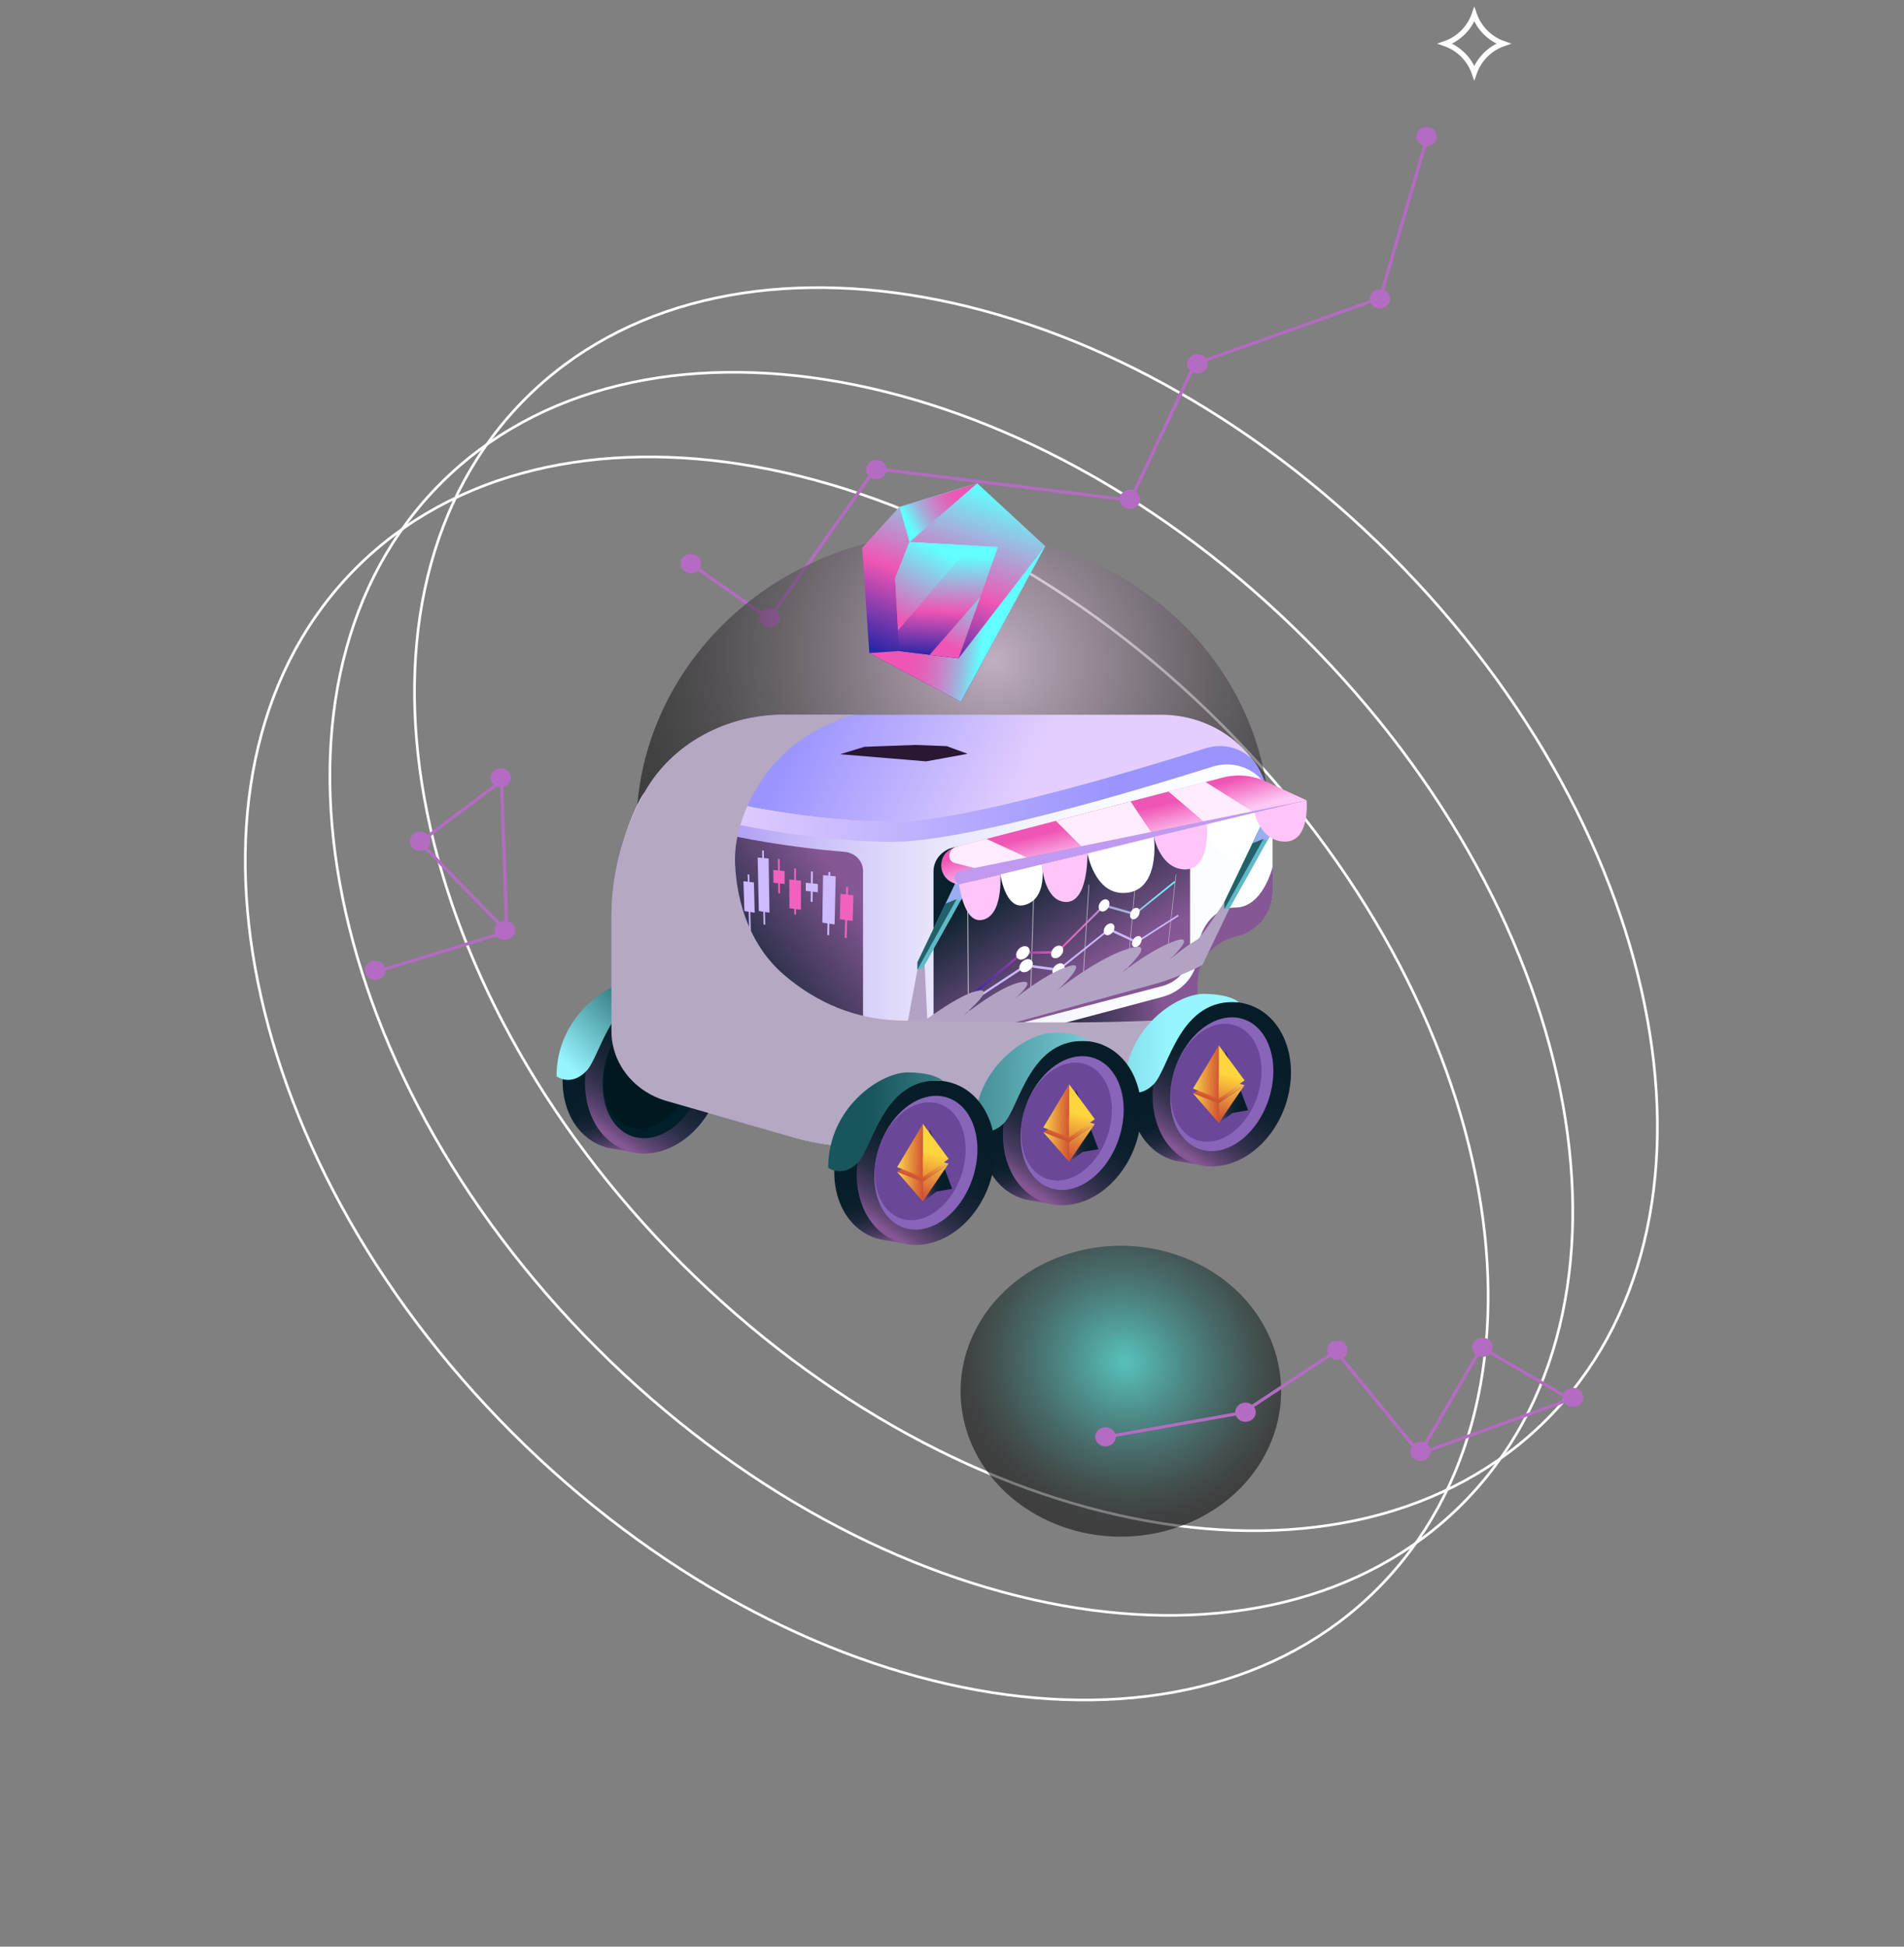 <svg width="720" height="736" viewBox="0 0 720 736" fill="none" xmlns="http://www.w3.org/2000/svg">
<rect x="0" y="0" width="720" height="736" fill="#808080" stroke="none"/>
<path d="M461.741 273.747C515.082 327.088 548.337 390.385 559.002 449.583C569.667 508.783 557.736 563.833 520.784 600.784C483.833 637.736 428.783 649.667 369.583 639.002C310.385 628.337 247.088 595.082 193.747 541.741C140.406 488.4 107.151 425.103 96.486 365.905C85.821 306.705 97.752 251.655 134.704 214.704C171.655 177.752 226.705 165.821 285.905 176.486C345.103 187.151 408.4 220.406 461.741 273.747Z" stroke="white"/>
<path d="M493.741 241.747C547.082 295.088 580.337 358.385 591.002 417.583C601.667 476.783 589.736 531.833 552.784 568.784C515.833 605.736 460.783 617.667 401.583 607.002C342.385 596.337 279.088 563.082 225.747 509.741C172.406 456.4 139.151 393.103 128.486 333.905C117.821 274.705 129.752 219.655 166.704 182.704C203.655 145.752 258.705 133.821 317.905 144.486C377.103 155.151 440.4 188.406 493.741 241.747Z" stroke="white"/>
<path d="M525.741 209.747C579.082 263.088 612.337 326.385 623.002 385.583C633.667 444.783 621.736 499.833 584.784 536.784C547.833 573.736 492.783 585.667 433.583 575.002C374.385 564.337 311.088 531.082 257.747 477.741C204.406 424.4 171.151 361.103 160.486 301.905C149.821 242.705 161.752 187.655 198.704 150.704C235.655 113.752 290.705 101.821 349.905 112.486C409.103 123.151 472.4 156.406 525.741 209.747Z" stroke="white"/>
<path d="M546.474 16.5C551.622 14.698 555.698 10.622 557.5 5.474C559.302 10.622 563.378 14.698 568.526 16.5C563.378 18.302 559.302 22.378 557.5 27.526C555.698 22.378 551.622 18.302 546.474 16.5Z" stroke="white" stroke-width="2"/>
<path d="M291.055 234.851L260.973 213.736L261.71 212.801L290.742 233.169L330.668 176.576L427.033 188.495L451.355 137.16L451.605 137.079L521.4 112.27L539.451 50.606L540.65 50.921L522.437 113.147L452.292 138.084L427.795 189.769L427.333 189.71L331.28 177.838L291.055 234.851Z" fill="#B46BC2"/>
<path d="M287.344 234.559C286.732 232.631 287.906 230.61 289.955 230.037C292.016 229.464 294.178 230.563 294.79 232.479C295.402 234.407 294.228 236.429 292.179 237.002C290.118 237.574 287.956 236.476 287.344 234.559Z" fill="#B46BC2"/>
<path d="M327.657 178.562C327.045 176.646 328.219 174.613 330.268 174.04C332.317 173.467 334.491 174.566 335.103 176.482C335.715 178.399 334.541 180.432 332.492 181.005C330.443 181.577 328.269 180.479 327.657 178.562Z" fill="#B46BC2"/>
<path d="M423.535 189.815C422.923 187.887 424.097 185.866 426.146 185.293C428.195 184.721 430.369 185.819 430.981 187.735C431.593 189.652 430.419 191.685 428.37 192.258C426.321 192.83 424.147 191.732 423.535 189.815Z" fill="#B46BC2"/>
<path d="M449.045 138.586C448.432 136.658 449.607 134.636 451.655 134.064C453.704 133.491 455.878 134.59 456.49 136.506C457.102 138.422 455.928 140.456 453.879 141.028C451.83 141.601 449.657 140.502 449.045 138.586Z" fill="#B46BC2"/>
<path d="M518.077 114.082C517.465 112.153 518.639 110.132 520.688 109.559C522.736 108.987 524.91 110.085 525.522 112.001C526.134 113.918 524.96 115.951 522.911 116.524C520.85 117.096 518.689 115.998 518.077 114.082Z" fill="#B46BC2"/>
<path d="M535.729 52.674C535.117 50.746 536.291 48.724 538.339 48.152C540.401 47.579 542.562 48.678 543.174 50.594C543.786 52.511 542.612 54.544 540.563 55.116C538.514 55.689 536.341 54.59 535.729 52.674Z" fill="#B46BC2"/>
<path d="M257.526 214.121C256.913 212.205 258.088 210.172 260.136 209.599C262.185 209.026 264.359 210.125 264.971 212.041C265.583 213.958 264.409 215.991 262.36 216.564C260.299 217.136 258.138 216.038 257.526 214.121Z" fill="#B46BC2"/>
<g style="mix-blend-mode:screen" opacity="0.51">
<path d="M369.403 501.857C354.709 529.144 367.171 562.072 397.245 575.404C427.319 588.737 463.61 577.429 478.304 550.143C492.999 522.856 480.536 489.928 450.462 476.596C420.388 463.263 384.098 474.57 369.403 501.857Z" fill="url(#paint0_radial_103_60)"/>
</g>
<g style="mix-blend-mode:screen" opacity="0.51">
<path d="M479.876 304.696C476.74 266.379 452.605 230.575 413.017 212.485C353.591 185.316 281.861 208.36 252.816 263.96C245.946 277.118 242.073 290.93 240.974 304.696H479.876Z" fill="url(#paint1_radial_103_60)"/>
</g>
<path d="M439.101 270.235H296.264C274.465 270.235 254.228 281.278 243.934 299.25C235.689 313.635 231.217 329.878 231.217 346.6V389.883C231.217 402.013 239.687 412.729 252.091 416.293L300.399 430.152C316.502 434.779 333.691 434.943 349.893 430.631L439.038 406.909C447.008 404.783 452.518 397.97 452.518 390.222V367.412C452.518 360.109 449.482 354.196 457.29 354.196H462.474C472.58 354.196 480.775 346.53 480.775 337.077V308.949C480.775 308.798 480.775 308.657 480.775 308.505C480.575 287.261 461.837 270.235 439.113 270.235H439.101Z" fill="url(#paint2_linear_103_60)"/>
<path d="M350.219 287.857L317.689 285.158L326.933 282.353L346.096 281.652L358.002 282.108L365.909 285.006L350.219 287.857Z" fill="#291734"/>
<path d="M478.189 301.447V329.259C478.189 337.1 472.468 343.913 464.323 345.759C456.29 347.605 450.506 354.161 450.506 361.908V381.037C450.506 388.645 445.122 395.305 437.314 397.386L350.018 420.616C334.141 424.835 317.314 424.671 301.548 420.161L254.24 406.582C242.098 403.088 233.803 392.606 233.803 380.722V338.327C233.803 330.007 234.927 321.803 237.101 313.904C238.875 309.078 241.048 304.404 243.584 299.893C246.732 297.357 251.229 296.481 255.389 297.883C279.375 306.016 315.915 310.749 337.251 310.749C364.297 310.749 426.571 292.181 455.953 282.902C462.474 280.846 469.195 282.774 473.467 287.051V287.062C474.966 289.096 476.278 291.258 477.352 293.548C477.59 294.366 477.752 295.196 477.864 296.049C478.077 297.825 478.177 299.636 478.177 301.436L478.189 301.447Z" fill="url(#paint3_linear_103_60)"/>
<path d="M478.189 323.229V301.436C478.189 299.624 479.239 298.374 479.239 298.374C479.239 298.374 477.977 294.915 477.365 293.548C476.303 291.152 475.266 288.839 473.48 287.062V287.051C469.207 282.774 462.486 280.846 455.965 282.902C426.584 292.169 364.31 310.749 337.264 310.749C315.927 310.749 279.387 306.016 255.402 297.883C251.242 296.481 246.745 297.357 243.597 299.893C242.16 301.05 238 310.656 237.113 313.904C236.264 316.977 235.589 320.086 235.064 323.241H478.202L478.189 323.229Z" fill="url(#paint4_linear_103_60)"/>
<path d="M214.365 397.841C209.418 414.645 216.251 430.479 229.818 433.973L241.024 435.936C241.024 435.936 261.461 377.24 247.894 373.746C234.315 370.252 219.312 381.038 214.365 397.841Z" fill="url(#paint5_linear_103_60)"/>
<path d="M222.822 398.718C217.875 415.522 224.87 431.975 238.437 435.469C252.016 438.963 267.019 428.177 271.966 411.385C276.913 394.581 269.918 378.128 256.351 374.634C242.772 371.14 227.769 381.926 222.822 398.729V398.718Z" fill="url(#paint6_linear_103_60)"/>
<path d="M229.343 400.4C225.308 414.131 230.105 427.336 240.086 429.906C250.055 432.477 261.423 423.433 265.458 409.702C269.506 395.972 264.696 382.767 254.715 380.196C244.746 377.625 233.378 386.67 229.343 400.4Z" fill="#001F2A"/>
<path d="M229.343 400.4C225.782 412.495 230.017 424.145 238.812 426.401C247.606 428.668 257.613 420.698 261.173 408.592C264.733 396.497 260.498 384.847 251.704 382.592C242.909 380.325 232.903 388.294 229.343 400.4Z" fill="#001921"/>
<path d="M210.455 406.944C210.455 406.944 215.839 410.976 221.685 404.993C227.532 399.01 231.342 372.168 253.778 374.073C253.778 374.073 251.192 371.023 240.723 370.894C230.255 370.766 210.455 384.204 210.455 406.933V406.944Z" fill="url(#paint7_linear_103_60)"/>
<path d="M337.277 318.31C315.49 318.31 278.188 313.472 253.691 305.163C247.495 303.06 240.549 305.958 238.275 311.742C233.941 322.727 231.642 334.471 231.642 346.46V389.743C231.642 401.873 240.112 412.588 252.517 416.153L300.824 430.012C316.927 434.639 334.116 434.803 350.319 430.491L439.464 406.769C447.434 404.642 452.943 397.83 452.943 390.082V370.556C452.943 362.644 458.839 355.937 467.047 354.067C475.354 352.174 481.2 345.21 481.2 337.205V308.809C481.2 306.951 481.088 305.117 480.888 303.294C479.714 293.151 468.846 286.595 458.502 289.867C428.495 299.332 364.91 318.298 337.289 318.298L337.277 318.31Z" fill="url(#paint8_linear_103_60)"/>
<path d="M326.37 329.306C326.37 325.52 323.285 322.364 319.25 322.049C297.688 320.319 270.967 315.867 252.029 309.44C251.229 309.171 250.392 309.031 249.543 309.031C246.545 309.031 243.846 310.761 242.835 313.32C238.637 323.965 236.501 335.113 236.501 346.46V357.655C236.501 368.849 244.309 378.735 255.752 382.019L302.235 395.364C307.27 396.813 312.442 397.795 317.663 398.32C322.298 398.788 326.358 395.434 326.358 391.075V329.317L326.37 329.306Z" fill="url(#paint9_linear_103_60)"/>
<path d="M242.685 343.258L241.448 343.048L241.223 340.547L240.774 340.477L241.011 342.978L239.787 342.767L241.073 356.054L242.273 356.311L242.735 361.184L243.172 361.289L242.71 356.404L243.934 356.661L242.685 343.258Z" fill="#CDBAFF"/>
<path d="M246.869 343.889L245.595 343.679L245.108 338.093L244.646 338.035L245.146 343.609L243.884 343.398L244.333 348.447L245.595 348.68L245.82 351.31L246.282 351.391L246.045 348.762L247.319 348.996L246.869 343.889Z" fill="#CDBAFF"/>
<path d="M251.567 349.323L250.256 349.089L249.918 344.836L249.444 344.754L249.793 348.996L248.494 348.762L248.994 354.652L250.281 354.909L250.518 357.924L250.993 358.017L250.743 355.002L252.042 355.259L251.567 349.323Z" fill="#F162BE"/>
<path d="M256.364 355.294L255.027 355.025L254.565 348.891L254.077 348.797L254.54 354.932L253.228 354.675L254.252 367.973L255.552 368.289L256.139 376.223L256.613 376.34L256.026 368.405L257.338 368.733L256.364 355.294Z" fill="#F162BE"/>
<path d="M261.348 363.217L259.987 362.913L259.749 359.431L259.249 359.326L259.487 362.796L258.138 362.504L259.187 377.438L260.511 377.801L260.774 381.669L261.261 381.797L260.998 377.929L262.335 378.291L261.348 363.217Z" fill="#F162BE"/>
<path d="M265.871 362.481L264.459 362.177L264.246 358.636L263.734 358.531L263.947 362.072L262.56 361.768L262.985 368.616L264.371 368.943L264.421 369.878L264.921 369.995L264.871 369.06L266.27 369.399L265.871 362.481Z" fill="#CDBAFF"/>
<path d="M270.055 351.765L268.581 351.496L268.419 348.47L267.882 348.376L268.044 351.403L266.583 351.146L267.32 364.292L268.744 364.608L268.944 368.218L269.456 368.347L269.268 364.724L270.717 365.052L270.055 351.765Z" fill="#CDBAFF"/>
<path d="M275.015 351.228L273.478 350.959L273.428 349.814L272.879 349.72L272.929 350.865L271.417 350.597L271.717 356.825L273.216 357.117L273.378 360.705L273.928 360.821L273.766 357.222L275.277 357.514L275.015 351.228Z" fill="#F162BE"/>
<path d="M279.887 342.452L278.275 342.218L278.151 338.712L277.563 338.631L277.701 342.136L276.114 341.914L276.551 352.758L278.1 353.039L278.238 356.568L278.8 356.673L278.675 353.132L280.262 353.413L279.887 342.452Z" fill="#CDBAFF"/>
<path d="M285.096 333.629L283.41 333.431L283.335 330.626L282.723 330.568L282.798 333.361L281.136 333.174L281.499 344.473L283.123 344.719L283.41 354.488L283.997 354.593L283.722 344.812L285.384 345.058L285.096 333.629Z" fill="#CDBAFF"/>
<path d="M290.655 324.573L288.881 324.421L288.831 321.593L288.194 321.535L288.244 324.374L286.508 324.222L286.958 344.462L288.656 344.707L288.756 349.545L289.369 349.65L289.269 344.801L290.992 345.046L290.655 324.573Z" fill="#CDBAFF"/>
<path d="M296.702 329.341L294.878 329.154L294.84 324.772L294.178 324.713L294.228 329.095L292.429 328.92L292.492 333.746L294.278 333.945L294.316 337.708L294.965 337.789L294.928 334.015L296.739 334.225L296.702 329.341Z" fill="#F162BE"/>
<path d="M302.897 332.975L301.011 332.776V328.347L300.324 328.289L300.336 332.706L298.475 332.507L298.525 343.375L300.349 343.62L300.361 345.689L301.024 345.782V343.714L302.872 343.971L302.897 332.975Z" fill="#F162BE"/>
<path d="M309.293 334.237L307.345 334.027L307.382 329.539L306.67 329.469L306.633 333.956L304.721 333.746L304.696 336.819L306.608 337.041L306.583 340.921L307.282 341.003L307.32 337.123L309.256 337.357L309.293 334.237Z" fill="#CDBAFF"/>
<path d="M316.027 331.327L313.978 331.129L314.003 329.738L313.266 329.668L313.241 331.058L311.243 330.86L310.968 348.832L312.917 349.124L312.829 353.483L313.541 353.6L313.629 349.229L315.602 349.522L316.027 331.327Z" fill="#CDBAFF"/>
<path d="M322.748 338.502L320.649 338.268L320.737 335.37L319.975 335.289L319.887 338.175L317.826 337.941L317.576 347.523L319.612 347.816L319.413 354.558L320.15 354.675L320.362 347.921L322.423 348.213L322.748 338.502Z" fill="#F162BE"/>
<path d="M439.138 300.618C414.591 307.956 384.51 316.218 361.099 320.296C356.402 321.114 353.017 324.97 353.017 329.446V383.199C353.017 389.369 359.313 393.833 365.659 392.162L439.538 372.799C444.098 371.607 447.696 368.335 449.132 364.117C449.507 363.007 449.782 361.651 450.032 360.155V308.073C450.032 302.779 444.535 299.017 439.138 300.629V300.618Z" fill="url(#paint10_linear_103_60)"/>
<g opacity="0.6">
<path d="M429.32 332.881L429.545 332.858L426.209 370.415L425.997 370.474L429.32 332.881Z" fill="white"/>
</g>
<g opacity="0.6">
<path d="M444.623 330.521L444.823 330.509L440.888 365.694L440.7 365.753L444.623 330.521Z" fill="white"/>
</g>
<g opacity="0.6">
<path d="M411.643 334.529L411.918 334.506L409.395 374.891L409.145 374.961L411.643 334.529Z" fill="white"/>
</g>
<g opacity="0.6">
<path d="M390.769 336.469L391.093 336.445L389.744 380.114L389.444 380.196L390.769 336.469Z" fill="white"/>
</g>
<g opacity="0.6">
<path d="M365.709 339.449L366.096 339.402L366.434 386.857L366.071 386.95L365.709 339.449Z" fill="white"/>
</g>
<path d="M399.688 359.618L386.609 359.723L366.271 376.737L367.009 377.205L386.834 360.67L399.826 360.518L417.527 342.814L429.083 346.039L444.411 333.629L444.173 333.045L429.12 345.163L417.502 341.856L399.688 359.618Z" fill="url(#paint11_linear_103_60)"/>
<path d="M415.453 342.814C415.541 341.552 416.54 340.313 417.664 340.056C418.789 339.811 419.613 340.617 419.526 341.856C419.438 343.095 418.464 344.31 417.352 344.579C416.228 344.847 415.378 344.065 415.453 342.802V342.814Z" fill="white"/>
<path d="M397.477 360.576C397.527 359.291 398.613 357.959 399.888 357.596C401.149 357.246 402.124 357.994 402.061 359.256C401.999 360.518 400.95 361.827 399.688 362.2C398.414 362.574 397.414 361.85 397.464 360.564L397.477 360.576Z" fill="white"/>
<path d="M384.261 360.973C384.286 359.618 385.46 358.192 386.884 357.818C388.296 357.444 389.395 358.239 389.357 359.571C389.32 360.903 388.171 362.294 386.784 362.691C385.372 363.089 384.236 362.329 384.261 360.973Z" fill="white"/>
<path d="M427.334 345.876C427.434 344.696 428.346 343.527 429.358 343.282C430.357 343.036 431.082 343.772 430.969 344.941C430.857 346.098 429.97 347.243 428.97 347.512C427.971 347.781 427.221 347.056 427.334 345.876Z" fill="white"/>
<path d="M400.225 366.244L387.895 364.526L365.921 379.016L366.546 379.6L387.97 365.519L400.225 367.167L419.376 351.835L429.744 356.638L445.66 346.402L445.51 345.782L429.894 355.762L419.488 350.877L400.225 366.244Z" fill="#C9B7F8"/>
<path d="M417.44 351.555C417.689 350.316 418.801 349.218 419.888 349.124C420.975 349.031 421.637 349.942 421.375 351.169C421.125 352.385 420.038 353.471 418.964 353.588C417.877 353.705 417.19 352.805 417.44 351.555Z" fill="white"/>
<path d="M398.002 366.91C398.239 365.613 399.463 364.421 400.725 364.234C401.974 364.058 402.774 364.947 402.524 366.209C402.287 367.471 401.087 368.662 399.851 368.861C398.601 369.06 397.764 368.195 398.002 366.898V366.91Z" fill="white"/>
<path d="M385.497 365.472C385.735 364.105 387.071 362.831 388.458 362.656C389.845 362.481 390.757 363.427 390.519 364.771C390.282 366.115 388.983 367.365 387.609 367.564C386.209 367.774 385.26 366.84 385.497 365.472Z" fill="white"/>
<path d="M428.133 356.229C428.383 355.061 429.395 354.032 430.369 353.915C431.344 353.799 431.918 354.64 431.656 355.785C431.406 356.93 430.419 357.959 429.445 358.087C428.47 358.216 427.871 357.386 428.121 356.229H428.133Z" fill="white"/>
<path d="M467.121 343.13C458.576 343.13 452.992 351.987 452.992 359.98V360.237C452.992 367.996 447.496 374.809 439.513 376.924L350.368 400.646C334.166 404.958 316.976 404.794 300.874 400.167L252.566 386.308C240.161 382.744 231.691 372.04 231.691 359.898V389.883C231.691 402.013 240.161 412.729 252.566 416.293L300.874 430.152C316.976 434.779 334.166 434.943 350.368 430.631L439.513 406.909C447.483 404.782 452.992 397.97 452.992 390.222V371.046C452.992 363.053 458.826 356.101 467.121 354.196C475.416 352.291 481.25 345.338 481.25 337.345V327.868C481.25 327.565 477.664 343.13 467.121 343.13Z" fill="url(#paint12_linear_103_60)"/>
<g style="mix-blend-mode:multiply">
<path d="M442.349 362.796C444.46 360.775 453.017 352.186 442.961 356.264C434.254 359.77 425.422 366.898 424.173 367.926H424.135C425.122 367.073 439.813 353.939 425.16 359.197C413.842 363.252 401.049 373.477 399.875 374.412C401.012 373.348 413.629 361.359 402.136 366.033C394.991 368.931 387.495 374.599 383.86 377.532C387.058 374.692 391.88 369.831 385.034 371.561C377.839 373.372 365.884 382.673 364.21 384.006C365.834 382.603 377.989 372.016 368.257 374.984C363.148 376.55 355.665 381.552 350.643 385.174L349.644 364.876L347.133 365.507L342.498 390.386C338.126 392.337 334.116 394.616 331.218 396.626C326.133 400.155 324.497 402.819 330.518 401.23C330.618 401.207 330.693 401.195 330.78 401.16L345.184 397.21L345.109 397.245L406.871 380.231L431.456 373.465H431.493L437.202 371.888C441.562 370.684 448.882 367.88 454.704 364.841L465.01 343.352C465.01 339.285 462.986 341.05 462.986 341.05C462.986 341.05 454.279 354.348 452.855 355.166C448.258 357.807 443.711 361.639 442.336 362.831L442.349 362.796Z" fill="#B2A3C4"/>
</g>
<g style="mix-blend-mode:multiply">
<path d="M446.696 385.349C411.543 387.394 376.327 386.425 341.149 385.875C323.935 385.607 308.956 379.285 296.476 368.569C284.072 357.924 278.712 342.066 277.975 326.782C277.276 312.058 285.521 295.242 296.476 284.994C303.572 278.357 313.091 273.122 323.16 270.212H296.264C274.465 270.212 254.228 281.255 243.934 299.227C235.689 313.612 231.217 329.855 231.217 346.577V389.86C231.217 401.99 239.687 412.705 252.091 416.269L300.399 430.128C316.502 434.756 333.691 434.919 349.893 430.608L439.038 406.886C447.008 404.759 452.518 397.946 452.518 390.199V384.824C450.594 385.046 448.657 385.221 446.709 385.338L446.696 385.349Z" fill="#B4A8C2"/>
</g>
<path d="M478.913 307.828L483.286 307.29L484.522 308.412L465.022 343.317L462.973 343.784L462.998 341.015L478.913 307.828Z" fill="#60B9C6"/>
<path d="M478.913 307.828L483.286 307.29L462.973 343.784L462.998 341.015L478.913 307.828Z" fill="#226169"/>
<g style="mix-blend-mode:multiply">
<path d="M478.914 307.828L483.286 307.29L484.523 308.412L479.351 317.679L477.665 317.223L473.667 318.824L478.914 307.828Z" fill="#99AEF0"/>
</g>
<path d="M362.861 330.614L367.233 330.077L368.47 331.199L348.969 366.115L346.92 366.571L346.945 363.801L362.861 330.614Z" fill="#60B9C6"/>
<path d="M362.861 330.614L367.233 330.077L346.92 366.571L346.945 363.801L362.861 330.614Z" fill="#226169"/>
<g style="mix-blend-mode:multiply">
<path d="M362.861 330.614L367.233 330.077L368.47 331.199L363.298 340.465L361.624 340.01L357.614 341.611L362.861 330.614Z" fill="#99AEF0"/>
</g>
<path d="M361.624 320.203L462.349 293.98C467.758 292.566 473.53 293.081 478.564 295.406L494.067 302.581L362.686 334.389C354.303 333.361 353.466 322.318 361.611 320.203H361.624Z" fill="url(#paint13_linear_103_60)"/>
<path d="M361.637 320.179L455.828 295.64L474.379 307.302L378.314 330.696L361.062 326.291C357.914 325.484 358.501 321.009 361.649 320.168L361.637 320.179Z" fill="#FFEDFF"/>
<path d="M373.054 317.176L441.899 299.286L456.365 311.625L394.066 326.887L373.054 317.176Z" fill="url(#paint14_linear_103_60)"/>
<path d="M399.288 310.363L427.558 303.025L436.49 316.475L411.555 322.586L399.288 310.363Z" fill="#FFEDFF"/>
<g style="mix-blend-mode:multiply">
<path d="M362.698 334.389C360.087 333.361 360.449 329.808 363.21 329.247L494.079 302.581L362.698 334.389Z" fill="#C099F0"/>
</g>
<path d="M474.367 307.313L494.08 302.569C494.08 302.569 495.691 319.163 484.973 318.158C476.503 317.363 474.367 307.302 474.367 307.302V307.313Z" fill="#FFC5F8"/>
<path d="M436.352 316.381L456.39 311.579C456.39 311.579 458.101 329.867 447.17 328.663C438.538 327.705 436.352 316.381 436.352 316.381Z" fill="#FFC5F8"/>
<path d="M393.954 326.828L411.218 322.703C411.218 322.703 411.668 342.499 402.161 340.944C394.653 339.706 393.954 326.828 393.954 326.828Z" fill="#FFC5F8"/>
<path d="M362.698 334.389L378.301 330.626C378.301 330.626 379.512 346.846 370.968 347.862C364.347 348.657 362.698 334.401 362.698 334.401V334.389Z" fill="#FFC5F8"/>
<path d="M456.365 311.625L474.354 307.29C474.354 307.29 476.815 320.355 466.421 323.007C458.214 325.099 456.353 311.625 456.353 311.625H456.365Z" fill="white"/>
<path d="M378.288 330.614L393.991 326.817C393.991 326.817 396.414 339.893 387.332 342.195C380.162 344.018 378.288 330.614 378.288 330.614Z" fill="white"/>
<path d="M411.218 322.703L436.353 316.51C436.353 316.51 439.114 337.684 424.623 337.626C413.879 337.579 411.231 322.703 411.231 322.703H411.218Z" fill="white"/>
<path d="M428.995 402.714C424.048 419.518 430.881 435.352 444.448 438.857L455.653 440.821C455.653 440.821 476.091 382.124 462.524 378.63C448.945 375.136 433.942 385.922 428.995 402.714Z" fill="url(#paint15_linear_103_60)"/>
<path d="M437.452 403.591C432.505 420.394 439.5 436.848 453.067 440.342C466.646 443.836 481.649 433.05 486.596 416.258C491.543 399.454 484.547 383.001 470.981 379.507C457.414 376.013 442.398 386.798 437.452 403.591Z" fill="url(#paint16_linear_103_60)"/>
<path d="M443.973 405.273C439.926 419.004 444.735 432.208 454.717 434.779C464.685 437.35 476.053 428.305 480.088 414.575C484.123 400.844 479.326 387.64 469.345 385.069C459.376 382.498 448.008 391.543 443.973 405.273Z" fill="#8865B8"/>
<path d="M443.973 405.273C440.413 417.368 444.648 429.018 453.442 431.274C462.237 433.541 472.243 425.571 475.803 413.465C479.364 401.37 475.129 389.72 466.334 387.465C457.54 385.198 447.533 393.167 443.973 405.273Z" fill="#6A4799"/>
<path d="M460.863 424.543L466.11 420.803L471.956 419.775L463.474 397.163L460.863 424.543Z" fill="url(#paint17_linear_103_60)"/>
<path d="M460.9 407.68L470.619 410.275L460.875 417.157L451.144 413.383L460.9 407.68Z" fill="url(#paint18_linear_103_60)"/>
<path d="M460.875 415.393L460.9 395.247L451.144 411.583L460.875 415.393Z" fill="url(#paint19_linear_103_60)"/>
<path d="M460.875 415.393L470.619 408.463L460.9 395.247L460.875 415.393Z" fill="url(#paint20_linear_103_60)"/>
<path d="M460.863 424.543L460.875 417.157L451.144 413.383L460.863 424.543Z" fill="url(#paint21_linear_103_60)"/>
<path d="M460.862 424.543L470.619 410.275L460.875 417.157L460.862 424.543Z" fill="url(#paint22_linear_103_60)"/>
<path d="M425.084 411.817C425.084 411.817 430.469 415.849 436.315 409.866C442.161 403.883 445.972 377.041 468.408 378.946C468.408 378.946 465.822 375.896 455.353 375.767C444.885 375.639 425.084 389.077 425.084 411.805V411.817Z" fill="url(#paint23_linear_103_60)"/>
<path d="M372.392 417.403C367.445 434.207 374.266 450.041 387.845 453.535L399.05 455.498C399.05 455.498 419.488 396.801 405.921 393.307C392.342 389.813 377.339 400.599 372.392 417.391V417.403Z" fill="url(#paint24_linear_103_60)"/>
<path d="M380.849 418.279C375.902 435.083 382.898 451.536 396.464 455.03C410.043 458.524 425.047 447.738 429.994 430.946C434.941 414.143 427.945 397.689 414.378 394.195C400.799 390.701 385.796 401.487 380.849 418.279Z" fill="url(#paint25_linear_103_60)"/>
<path d="M387.37 419.962C383.335 433.692 388.132 446.897 398.114 449.468C408.083 452.039 419.451 442.994 423.486 429.264C427.533 415.533 422.724 402.328 412.742 399.758C402.773 397.187 391.405 406.231 387.37 419.962Z" fill="#8865B8"/>
<path d="M387.37 419.962C383.81 432.056 388.045 443.707 396.839 445.962C405.634 448.229 415.64 440.26 419.2 428.154C422.761 416.059 418.526 404.409 409.731 402.153C400.937 399.898 390.93 407.856 387.37 419.962Z" fill="#6A4799"/>
<path d="M404.26 439.231L409.507 435.492L415.353 434.475L406.871 411.864L404.26 439.231Z" fill="url(#paint26_linear_103_60)"/>
<path d="M404.285 422.369L414.016 424.963L404.272 431.846L394.541 428.083L404.285 422.369Z" fill="url(#paint27_linear_103_60)"/>
<path d="M404.272 430.093L404.297 409.936L394.541 426.272L404.272 430.093Z" fill="url(#paint28_linear_103_60)"/>
<path d="M404.272 430.093L414.016 423.152L404.297 409.936L404.272 430.093Z" fill="url(#paint29_linear_103_60)"/>
<path d="M404.26 439.231L404.272 431.846L394.541 428.083L404.26 439.231Z" fill="url(#paint30_linear_103_60)"/>
<path d="M404.259 439.231L414.016 424.963L404.272 431.846L404.259 439.231Z" fill="url(#paint31_linear_103_60)"/>
<path d="M368.482 426.506C368.482 426.506 373.866 430.537 379.712 424.554C385.559 418.571 389.369 391.73 411.805 393.634C411.805 393.634 409.219 390.585 398.751 390.456C388.282 390.327 368.482 403.766 368.482 426.494V426.506Z" fill="url(#paint32_linear_103_60)"/>
<path d="M317.089 432.395C312.142 449.199 318.976 465.033 332.542 468.527L343.748 470.49C343.748 470.49 364.185 411.794 350.618 408.3C337.039 404.806 322.036 415.592 317.089 432.384V432.395Z" fill="url(#paint33_linear_103_60)"/>
<path d="M325.546 433.272C320.599 450.076 327.595 466.529 341.161 470.023C354.74 473.517 369.743 462.731 374.69 445.939C379.637 429.135 372.642 412.682 359.075 409.188C345.496 405.694 330.493 416.48 325.546 433.272Z" fill="url(#paint34_linear_103_60)"/>
<path d="M332.067 434.955C328.019 448.685 332.829 461.89 342.81 464.461C352.779 467.031 364.147 457.987 368.182 444.256C372.23 430.526 367.42 417.321 357.439 414.75C347.47 412.179 336.102 421.224 332.067 434.955Z" fill="#8865B8"/>
<path d="M332.067 434.955C328.506 447.049 332.741 458.7 341.536 460.955C350.331 463.222 360.337 455.252 363.897 443.146C367.457 431.052 363.223 419.401 354.428 417.146C345.633 414.879 335.627 422.848 332.067 434.955Z" fill="#6A4799"/>
<path d="M348.969 454.236L354.215 450.485L360.062 449.468L351.567 426.857L348.969 454.236Z" fill="url(#paint35_linear_103_60)"/>
<path d="M348.994 437.373L358.713 439.956L348.97 446.839L339.25 443.076L348.994 437.373Z" fill="url(#paint36_linear_103_60)"/>
<path d="M348.982 445.086L349.007 424.928L339.25 441.265L348.982 445.086Z" fill="url(#paint37_linear_103_60)"/>
<path d="M348.982 445.086L358.726 438.156L349.007 424.928L348.982 445.086Z" fill="url(#paint38_linear_103_60)"/>
<path d="M348.97 454.236V446.839L339.25 443.076L348.97 454.236Z" fill="url(#paint39_linear_103_60)"/>
<path d="M348.97 454.236L358.714 439.956L348.97 446.839V454.236Z" fill="url(#paint40_linear_103_60)"/>
<path d="M313.179 441.51C313.179 441.51 318.563 445.542 324.409 439.559C330.256 433.576 334.066 406.734 356.502 408.639C356.502 408.639 353.916 405.589 343.447 405.46C332.979 405.332 313.179 418.77 313.179 441.498V441.51Z" fill="url(#paint41_linear_103_60)"/>
<path d="M363.36 265.362L395.24 206.479L369.544 182.734L340.15 191.58L326.033 207.157L328.732 246.911L363.36 265.362Z" fill="url(#paint42_linear_103_60)"/>
<path d="M363.36 265.362L395.241 206.479L362.486 248.921L339.987 246.151L328.732 246.911L363.36 265.362Z" fill="url(#paint43_linear_103_60)"/>
<path d="M362.486 248.921L339.987 246.151L338.513 218.597L343.935 204.925L377.389 206.795L362.486 248.921Z" fill="url(#paint44_linear_103_60)"/>
<path d="M366.983 206.21L343.935 204.925L338.513 218.597L339.575 238.369L366.983 206.21Z" fill="url(#paint45_linear_103_60)"/>
<path d="M351.542 247.565L362.486 248.921L370.731 225.62L351.542 247.565Z" fill="url(#paint46_linear_103_60)"/>
<path d="M340.199 191.79L343.934 204.925L369.544 182.734L340.199 191.79Z" fill="url(#paint47_linear_103_60)"/>
<path d="M142.922 367.868L142.535 366.758L190.542 351.999L157.913 318.356L190.23 294.039L192.279 352.034L192.766 352.536L142.934 367.856L142.922 367.868ZM159.712 318.485L190.955 350.702L189.043 296.423L159.712 318.497V318.485Z" fill="#B46BC2"/>
<path d="M190.917 355.364C193.063 355.364 194.802 353.737 194.802 351.73C194.802 349.723 193.063 348.096 190.917 348.096C188.772 348.096 187.032 349.723 187.032 351.73C187.032 353.737 188.772 355.364 190.917 355.364Z" fill="#B46BC2"/>
<path d="M145.77 366.875C145.77 368.885 144.034 370.509 141.885 370.509C139.736 370.509 138 368.885 138 366.875C138 364.865 139.736 363.24 141.885 363.24C144.034 363.24 145.77 364.865 145.77 366.875Z" fill="#B46BC2"/>
<path d="M162.76 318.111C162.76 320.121 161.024 321.745 158.875 321.745C156.726 321.745 154.99 320.121 154.99 318.111C154.99 316.101 156.726 314.477 158.875 314.477C161.024 314.477 162.76 316.101 162.76 318.111Z" fill="#B46BC2"/>
<path d="M189.331 297.708C191.477 297.708 193.216 296.081 193.216 294.074C193.216 292.067 191.477 290.44 189.331 290.44C187.185 290.44 185.446 292.067 185.446 294.074C185.446 296.081 187.185 297.708 189.331 297.708Z" fill="#B46BC2"/>
<path d="M536.966 550.665L505.073 511.705L506.06 510.992L536.779 548.526L559.977 508.62L595.168 529.152L537.303 550.069L536.954 550.676L536.966 550.665ZM560.452 510.268L538.24 548.479L592.394 528.906L560.452 510.268Z" fill="#B46BC2"/>
<path d="M538.465 552.207C536.441 552.873 534.23 551.868 533.518 549.975C532.806 548.082 533.88 546.014 535.904 545.348C537.928 544.682 540.139 545.687 540.851 547.58C541.563 549.473 540.489 551.541 538.465 552.207Z" fill="#B46BC2"/>
<path d="M507.035 513.89C505.011 514.556 502.8 513.551 502.088 511.658C501.376 509.765 502.45 507.697 504.474 507.031C506.497 506.365 508.709 507.37 509.421 509.263C510.133 511.156 509.058 513.224 507.035 513.89Z" fill="#B46BC2"/>
<path d="M472.268 537.355C470.245 538.021 468.034 537.016 467.322 535.123C466.61 533.23 467.684 531.162 469.708 530.495C471.731 529.829 473.942 530.834 474.655 532.727C475.367 534.62 474.292 536.689 472.268 537.355Z" fill="#B46BC2"/>
<path d="M419.338 546.657C417.315 547.323 415.103 546.318 414.391 544.425C413.679 542.532 414.754 540.463 416.777 539.797C418.801 539.131 421.012 540.136 421.724 542.029C422.436 543.922 421.362 545.99 419.338 546.657Z" fill="#B46BC2"/>
<path d="M561.851 512.827C559.827 513.493 557.616 512.488 556.904 510.595C556.192 508.702 557.266 506.634 559.29 505.968C561.313 505.301 563.525 506.306 564.237 508.199C564.949 510.093 563.874 512.161 561.851 512.827Z" fill="#B46BC2"/>
<path d="M596.142 531.804C594.118 532.47 591.907 531.465 591.195 529.572C590.483 527.679 591.557 525.611 593.581 524.945C595.604 524.279 597.816 525.284 598.528 527.177C599.24 529.07 598.165 531.138 596.142 531.804Z" fill="#B46BC2"/>
<path d="M417.053 544.109L416.815 542.964L469.67 533.569L505.386 509.987L506.11 510.946L470.17 534.679L470.033 534.702L417.053 544.109Z" fill="#B46BC2"/>
<defs>
<radialGradient id="paint0_radial_103_60" cx="0" cy="0" r="1" gradientUnits="userSpaceOnUse" gradientTransform="translate(425.483 514.913) rotate(23.908) scale(64.676 60.752)">
<stop stop-color="#30FFF4"/>
<stop offset="0.08" stop-color="#2BE6DC"/>
<stop offset="0.34" stop-color="#1C958F"/>
<stop offset="0.57" stop-color="#105551"/>
<stop offset="0.77" stop-color="#072725"/>
<stop offset="0.91" stop-color="#010A0A"/>
<stop offset="1"/>
</radialGradient>
<radialGradient id="paint1_radial_103_60" cx="0" cy="0" r="1" gradientUnits="userSpaceOnUse" gradientTransform="translate(375.602 249.605) rotate(24.562) scale(143.303 137.357)">
<stop stop-color="#FDDBFF"/>
<stop offset="0.14" stop-color="#CDB1CE"/>
<stop offset="0.38" stop-color="#857386"/>
<stop offset="0.59" stop-color="#4B414C"/>
<stop offset="0.77" stop-color="#221E22"/>
<stop offset="0.92" stop-color="#090809"/>
<stop offset="1"/>
</radialGradient>
<linearGradient id="paint2_linear_103_60" x1="363.835" y1="348.984" x2="285.38" y2="312.651" gradientUnits="userSpaceOnUse">
<stop stop-color="#E3CEFE"/>
<stop offset="1" stop-color="#9A94FF"/>
</linearGradient>
<linearGradient id="paint3_linear_103_60" x1="351.393" y1="307.36" x2="354.241" y2="330.722" gradientUnits="userSpaceOnUse">
<stop stop-color="#E3CEFE"/>
<stop offset="1" stop-color="#9A94FF"/>
</linearGradient>
<linearGradient id="paint4_linear_103_60" x1="267.994" y1="305.374" x2="422.606" y2="302.983" gradientUnits="userSpaceOnUse">
<stop stop-color="#E3CEFE"/>
<stop offset="1" stop-color="#9A94FF"/>
</linearGradient>
<linearGradient id="paint5_linear_103_60" x1="240.124" y1="434.686" x2="235.306" y2="406.841" gradientUnits="userSpaceOnUse">
<stop stop-color="#855794"/>
<stop offset="0.07" stop-color="#664879"/>
<stop offset="0.16" stop-color="#483B60"/>
<stop offset="0.26" stop-color="#30304B"/>
<stop offset="0.37" stop-color="#1D273A"/>
<stop offset="0.5" stop-color="#0F212F"/>
<stop offset="0.67" stop-color="#081E28"/>
<stop offset="1" stop-color="#061D27"/>
</linearGradient>
<linearGradient id="paint6_linear_103_60" x1="229.055" y1="428.469" x2="261.722" y2="380.803" gradientUnits="userSpaceOnUse">
<stop stop-color="#855794"/>
<stop offset="0.07" stop-color="#664879"/>
<stop offset="0.16" stop-color="#483B60"/>
<stop offset="0.26" stop-color="#30304B"/>
<stop offset="0.37" stop-color="#1D273A"/>
<stop offset="0.5" stop-color="#0F212F"/>
<stop offset="0.67" stop-color="#081E28"/>
<stop offset="1" stop-color="#061D27"/>
</linearGradient>
<linearGradient id="paint7_linear_103_60" x1="212.653" y1="400.938" x2="243.429" y2="368.699" gradientUnits="userSpaceOnUse">
<stop stop-color="#96F5FF"/>
<stop offset="1" stop-color="#18555C"/>
</linearGradient>
<linearGradient id="paint8_linear_103_60" x1="473.343" y1="361.324" x2="281.499" y2="361.324" gradientUnits="userSpaceOnUse">
<stop stop-color="#FCFFFF"/>
<stop offset="0.27" stop-color="#F9FCFE"/>
<stop offset="0.46" stop-color="#F2F2FD"/>
<stop offset="0.64" stop-color="#E6E3FB"/>
<stop offset="0.79" stop-color="#D5CCF9"/>
<stop offset="0.94" stop-color="#BFB0F6"/>
<stop offset="1" stop-color="#B4A2F5"/>
</linearGradient>
<linearGradient id="paint9_linear_103_60" x1="317.426" y1="330.907" x2="269.329" y2="368.547" gradientUnits="userSpaceOnUse">
<stop stop-color="#855794"/>
<stop offset="1" stop-color="#08212B"/>
</linearGradient>
<linearGradient id="paint10_linear_103_60" x1="416.552" y1="366.711" x2="390.059" y2="324.72" gradientUnits="userSpaceOnUse">
<stop stop-color="#855794"/>
<stop offset="1" stop-color="#08212B"/>
</linearGradient>
<linearGradient id="paint11_linear_103_60" x1="366.271" y1="355.119" x2="444.411" y2="355.119" gradientUnits="userSpaceOnUse">
<stop stop-color="#2C26A8"/>
<stop offset="0.44" stop-color="#EF55B4"/>
<stop offset="1" stop-color="#61FFFF"/>
</linearGradient>
<linearGradient id="paint12_linear_103_60" x1="439.95" y1="380.804" x2="307.545" y2="380.804" gradientUnits="userSpaceOnUse">
<stop stop-color="#855794"/>
<stop offset="0.07" stop-color="#664879"/>
<stop offset="0.16" stop-color="#483B60"/>
<stop offset="0.26" stop-color="#30304B"/>
<stop offset="0.37" stop-color="#1D273A"/>
<stop offset="0.5" stop-color="#0F212F"/>
<stop offset="0.67" stop-color="#081E28"/>
<stop offset="1" stop-color="#061D27"/>
</linearGradient>
<linearGradient id="paint13_linear_103_60" x1="426.047" y1="318.66" x2="422.777" y2="307.064" gradientUnits="userSpaceOnUse">
<stop stop-color="#FDC8F5"/>
<stop offset="1" stop-color="#EF55B4"/>
</linearGradient>
<linearGradient id="paint14_linear_103_60" x1="416.914" y1="322.306" x2="413.994" y2="310.373" gradientUnits="userSpaceOnUse">
<stop stop-color="#FDC8F5"/>
<stop offset="1" stop-color="#EF55B4"/>
</linearGradient>
<linearGradient id="paint15_linear_103_60" x1="454.754" y1="439.547" x2="449.935" y2="411.702" gradientUnits="userSpaceOnUse">
<stop stop-color="#855794"/>
<stop offset="0.07" stop-color="#664879"/>
<stop offset="0.16" stop-color="#483B60"/>
<stop offset="0.26" stop-color="#30304B"/>
<stop offset="0.37" stop-color="#1D273A"/>
<stop offset="0.5" stop-color="#0F212F"/>
<stop offset="0.67" stop-color="#081E28"/>
<stop offset="1" stop-color="#061D27"/>
</linearGradient>
<linearGradient id="paint16_linear_103_60" x1="443.685" y1="433.342" x2="476.351" y2="385.664" gradientUnits="userSpaceOnUse">
<stop stop-color="#855794"/>
<stop offset="0.07" stop-color="#664879"/>
<stop offset="0.16" stop-color="#483B60"/>
<stop offset="0.26" stop-color="#30304B"/>
<stop offset="0.37" stop-color="#1D273A"/>
<stop offset="0.5" stop-color="#0F212F"/>
<stop offset="0.67" stop-color="#081E28"/>
<stop offset="1" stop-color="#061D27"/>
</linearGradient>
<linearGradient id="paint17_linear_103_60" x1="460.863" y1="410.859" x2="471.956" y2="410.859" gradientUnits="userSpaceOnUse">
<stop stop-color="#855794"/>
<stop offset="0.07" stop-color="#664879"/>
<stop offset="0.16" stop-color="#483B60"/>
<stop offset="0.26" stop-color="#30304B"/>
<stop offset="0.37" stop-color="#1D273A"/>
<stop offset="0.5" stop-color="#0F212F"/>
<stop offset="0.67" stop-color="#081E28"/>
<stop offset="1" stop-color="#061D27"/>
</linearGradient>
<linearGradient id="paint18_linear_103_60" x1="462.624" y1="406.687" x2="459.926" y2="415.8" gradientUnits="userSpaceOnUse">
<stop stop-color="#FAD54D"/>
<stop offset="1" stop-color="#D35530"/>
</linearGradient>
<linearGradient id="paint19_linear_103_60" x1="451.293" y1="405.133" x2="460.937" y2="405.347" gradientUnits="userSpaceOnUse">
<stop stop-color="#FAD54D"/>
<stop offset="1" stop-color="#D35530"/>
</linearGradient>
<linearGradient id="paint20_linear_103_60" x1="464.26" y1="406.267" x2="459.517" y2="422.26" gradientUnits="userSpaceOnUse">
<stop stop-color="#FFD53D"/>
<stop offset="1" stop-color="#D35530"/>
</linearGradient>
<linearGradient id="paint21_linear_103_60" x1="450.981" y1="418.875" x2="460.625" y2="419.075" gradientUnits="userSpaceOnUse">
<stop stop-color="#FAD54D"/>
<stop offset="1" stop-color="#D35530"/>
</linearGradient>
<linearGradient id="paint22_linear_103_60" x1="467.908" y1="407.353" x2="463.153" y2="423.336" gradientUnits="userSpaceOnUse">
<stop stop-color="#FAD54D"/>
<stop offset="1" stop-color="#D35530"/>
</linearGradient>
<linearGradient id="paint23_linear_103_60" x1="441.424" y1="394.441" x2="329.112" y2="392.131" gradientUnits="userSpaceOnUse">
<stop stop-color="#96F5FF"/>
<stop offset="1" stop-color="#18555C"/>
</linearGradient>
<linearGradient id="paint24_linear_103_60" x1="398.151" y1="454.236" x2="393.332" y2="426.391" gradientUnits="userSpaceOnUse">
<stop stop-color="#855794"/>
<stop offset="0.07" stop-color="#664879"/>
<stop offset="0.16" stop-color="#483B60"/>
<stop offset="0.26" stop-color="#30304B"/>
<stop offset="0.37" stop-color="#1D273A"/>
<stop offset="0.5" stop-color="#0F212F"/>
<stop offset="0.67" stop-color="#081E28"/>
<stop offset="1" stop-color="#061D27"/>
</linearGradient>
<linearGradient id="paint25_linear_103_60" x1="387.083" y1="448.031" x2="419.749" y2="400.364" gradientUnits="userSpaceOnUse">
<stop stop-color="#855794"/>
<stop offset="0.07" stop-color="#664879"/>
<stop offset="0.16" stop-color="#483B60"/>
<stop offset="0.26" stop-color="#30304B"/>
<stop offset="0.37" stop-color="#1D273A"/>
<stop offset="0.5" stop-color="#0F212F"/>
<stop offset="0.67" stop-color="#081E28"/>
<stop offset="1" stop-color="#061D27"/>
</linearGradient>
<linearGradient id="paint26_linear_103_60" x1="404.26" y1="425.548" x2="415.353" y2="425.548" gradientUnits="userSpaceOnUse">
<stop stop-color="#855794"/>
<stop offset="0.07" stop-color="#664879"/>
<stop offset="0.16" stop-color="#483B60"/>
<stop offset="0.26" stop-color="#30304B"/>
<stop offset="0.37" stop-color="#1D273A"/>
<stop offset="0.5" stop-color="#0F212F"/>
<stop offset="0.67" stop-color="#081E28"/>
<stop offset="1" stop-color="#061D27"/>
</linearGradient>
<linearGradient id="paint27_linear_103_60" x1="406.021" y1="421.388" x2="403.312" y2="430.49" gradientUnits="userSpaceOnUse">
<stop stop-color="#FAD54D"/>
<stop offset="1" stop-color="#D35530"/>
</linearGradient>
<linearGradient id="paint28_linear_103_60" x1="394.691" y1="419.822" x2="404.322" y2="420.035" gradientUnits="userSpaceOnUse">
<stop stop-color="#FAD54D"/>
<stop offset="1" stop-color="#D35530"/>
</linearGradient>
<linearGradient id="paint29_linear_103_60" x1="407.658" y1="420.955" x2="402.903" y2="436.949" gradientUnits="userSpaceOnUse">
<stop stop-color="#FFD53D"/>
<stop offset="1" stop-color="#D35530"/>
</linearGradient>
<linearGradient id="paint30_linear_103_60" x1="394.379" y1="433.564" x2="404.022" y2="433.778" gradientUnits="userSpaceOnUse">
<stop stop-color="#FAD54D"/>
<stop offset="1" stop-color="#D35530"/>
</linearGradient>
<linearGradient id="paint31_linear_103_60" x1="411.305" y1="422.042" x2="406.55" y2="438.024" gradientUnits="userSpaceOnUse">
<stop stop-color="#FAD54D"/>
<stop offset="1" stop-color="#D35530"/>
</linearGradient>
<linearGradient id="paint32_linear_103_60" x1="441.112" y1="410.146" x2="328.787" y2="407.836" gradientUnits="userSpaceOnUse">
<stop stop-color="#96F5FF"/>
<stop offset="1" stop-color="#18555C"/>
</linearGradient>
<linearGradient id="paint33_linear_103_60" x1="342.861" y1="469.24" x2="338.031" y2="441.394" gradientUnits="userSpaceOnUse">
<stop stop-color="#855794"/>
<stop offset="0.07" stop-color="#664879"/>
<stop offset="0.16" stop-color="#483B60"/>
<stop offset="0.26" stop-color="#30304B"/>
<stop offset="0.37" stop-color="#1D273A"/>
<stop offset="0.5" stop-color="#0F212F"/>
<stop offset="0.67" stop-color="#081E28"/>
<stop offset="1" stop-color="#061D27"/>
</linearGradient>
<linearGradient id="paint34_linear_103_60" x1="331.792" y1="463.023" x2="364.458" y2="415.357" gradientUnits="userSpaceOnUse">
<stop stop-color="#855794"/>
<stop offset="0.07" stop-color="#664879"/>
<stop offset="0.16" stop-color="#483B60"/>
<stop offset="0.26" stop-color="#30304B"/>
<stop offset="0.37" stop-color="#1D273A"/>
<stop offset="0.5" stop-color="#0F212F"/>
<stop offset="0.67" stop-color="#081E28"/>
<stop offset="1" stop-color="#061D27"/>
</linearGradient>
<linearGradient id="paint35_linear_103_60" x1="348.969" y1="440.54" x2="360.062" y2="440.54" gradientUnits="userSpaceOnUse">
<stop stop-color="#855794"/>
<stop offset="0.07" stop-color="#664879"/>
<stop offset="0.16" stop-color="#483B60"/>
<stop offset="0.26" stop-color="#30304B"/>
<stop offset="0.37" stop-color="#1D273A"/>
<stop offset="0.5" stop-color="#0F212F"/>
<stop offset="0.67" stop-color="#081E28"/>
<stop offset="1" stop-color="#061D27"/>
</linearGradient>
<linearGradient id="paint36_linear_103_60" x1="350.731" y1="436.38" x2="348.022" y2="445.483" gradientUnits="userSpaceOnUse">
<stop stop-color="#FAD54D"/>
<stop offset="1" stop-color="#D35530"/>
</linearGradient>
<linearGradient id="paint37_linear_103_60" x1="339.388" y1="434.826" x2="349.031" y2="435.04" gradientUnits="userSpaceOnUse">
<stop stop-color="#FAD54D"/>
<stop offset="1" stop-color="#D35530"/>
</linearGradient>
<linearGradient id="paint38_linear_103_60" x1="352.367" y1="435.96" x2="347.613" y2="451.942" gradientUnits="userSpaceOnUse">
<stop stop-color="#FFD53D"/>
<stop offset="1" stop-color="#D35530"/>
</linearGradient>
<linearGradient id="paint39_linear_103_60" x1="339.088" y1="448.557" x2="348.732" y2="448.77" gradientUnits="userSpaceOnUse">
<stop stop-color="#FAD54D"/>
<stop offset="1" stop-color="#D35530"/>
</linearGradient>
<linearGradient id="paint40_linear_103_60" x1="356.003" y1="437.035" x2="351.259" y2="453.028" gradientUnits="userSpaceOnUse">
<stop stop-color="#FAD54D"/>
<stop offset="1" stop-color="#D35530"/>
</linearGradient>
<linearGradient id="paint41_linear_103_60" x1="440.775" y1="426.144" x2="328.463" y2="423.82" gradientUnits="userSpaceOnUse">
<stop stop-color="#96F5FF"/>
<stop offset="1" stop-color="#18555C"/>
</linearGradient>
<linearGradient id="paint42_linear_103_60" x1="342.91" y1="250.043" x2="367.039" y2="182.813" gradientUnits="userSpaceOnUse">
<stop stop-color="#2C26A8"/>
<stop offset="0.44" stop-color="#EF55B4"/>
<stop offset="1" stop-color="#61FFFF"/>
</linearGradient>
<linearGradient id="paint43_linear_103_60" x1="343.923" y1="231.416" x2="372.718" y2="235.598" gradientUnits="userSpaceOnUse">
<stop stop-color="#EF55B4"/>
<stop offset="0.16" stop-color="#EB58B5"/>
<stop offset="0.31" stop-color="#E164BA"/>
<stop offset="0.46" stop-color="#D178C3"/>
<stop offset="0.61" stop-color="#BA94CF"/>
<stop offset="0.77" stop-color="#9CB7DF"/>
<stop offset="0.91" stop-color="#78E2F2"/>
<stop offset="1" stop-color="#61FFFF"/>
</linearGradient>
<linearGradient id="paint44_linear_103_60" x1="355.115" y1="248.161" x2="357.817" y2="209.596" gradientUnits="userSpaceOnUse">
<stop stop-color="#2C26A8"/>
<stop offset="0.44" stop-color="#EF55B4"/>
<stop offset="1" stop-color="#61FFFF"/>
</linearGradient>
<linearGradient id="paint45_linear_103_60" x1="338.488" y1="233.636" x2="352.646" y2="206.872" gradientUnits="userSpaceOnUse">
<stop stop-color="#EF55B4"/>
<stop offset="1" stop-color="#61FFFF"/>
</linearGradient>
<linearGradient id="paint46_linear_103_60" x1="359.213" y1="244.597" x2="373.371" y2="217.833" gradientUnits="userSpaceOnUse">
<stop stop-color="#EF55B4"/>
<stop offset="1" stop-color="#61FFFF"/>
</linearGradient>
<linearGradient id="paint47_linear_103_60" x1="365.971" y1="186.894" x2="344.207" y2="198.826" gradientUnits="userSpaceOnUse">
<stop stop-color="#EF55B4"/>
<stop offset="0.16" stop-color="#EB58B5"/>
<stop offset="0.31" stop-color="#E164BA"/>
<stop offset="0.46" stop-color="#D178C3"/>
<stop offset="0.61" stop-color="#BA94CF"/>
<stop offset="0.77" stop-color="#9CB7DF"/>
<stop offset="0.91" stop-color="#78E2F2"/>
<stop offset="1" stop-color="#61FFFF"/>
</linearGradient>
</defs>
</svg>

